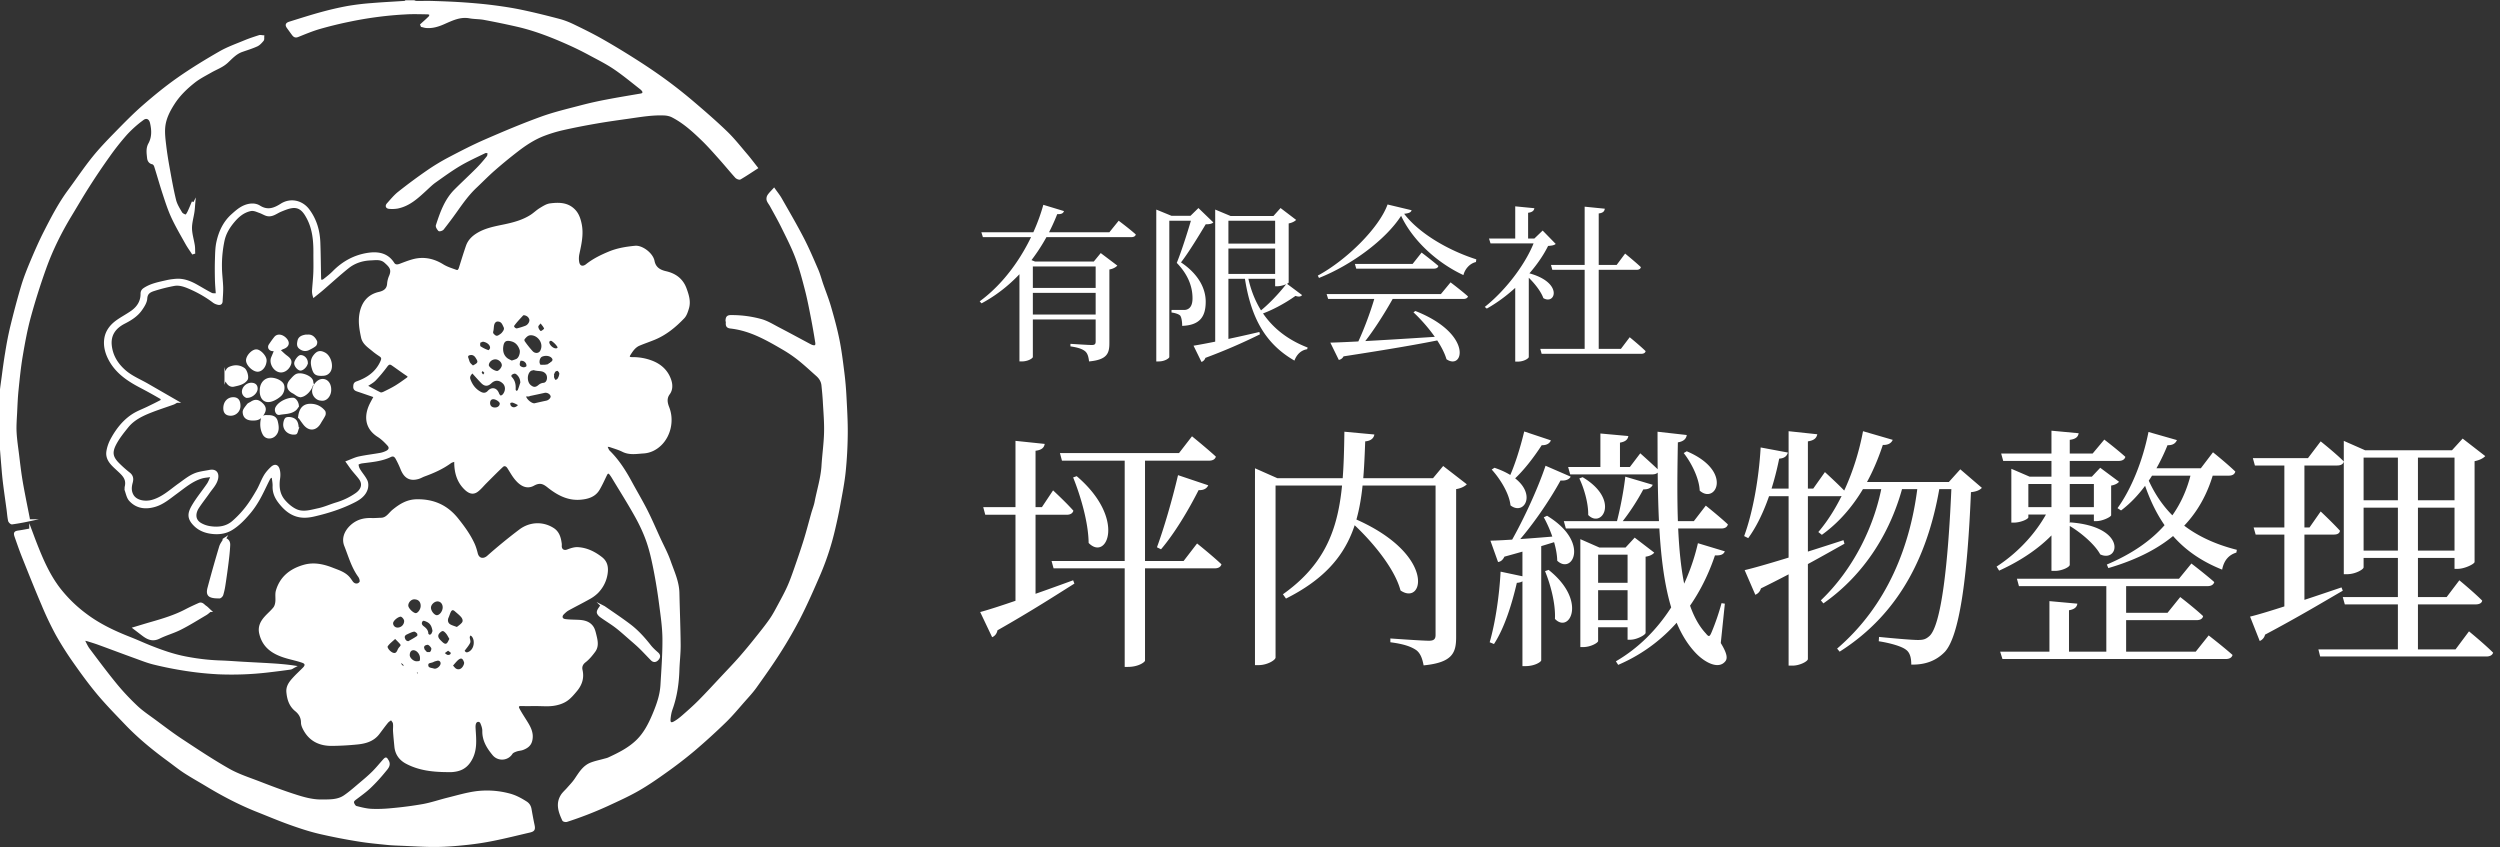 <svg width="180" height="61" fill="none" xmlns="http://www.w3.org/2000/svg"><rect width="100%" height="100%" fill="#333333" stroke="none"/><g clip-path="url(#a)"><path d="M53.731 11.145c.247.288.474.593.748.94-.419.27-.8.527-1.196.758-.058.033-.222-.034-.283-.102-.392-.434-.762-.889-1.151-1.324-.412-.461-.82-.928-1.264-1.358-.66-.638-1.341-1.26-2.167-1.684-.18-.093-.4-.138-.603-.146-.876-.036-1.736.118-2.599.24-.776.109-1.554.217-2.326.353-.795.138-1.587.292-2.373.47-.469.107-.933.248-1.382.421-.696.268-1.318.68-1.906 1.133a33.99 33.99 0 0 0-1.668 1.37c-.454.398-.876.832-1.315 1.246-.545.515-.977 1.121-1.408 1.73-.308.435-.63.863-.96 1.283-.05.063-.233.116-.26.087-.079-.088-.18-.24-.152-.329.299-.914.615-1.827 1.317-2.531.518-.518 1.057-1.014 1.574-1.533.273-.275.526-.57.767-.874.064-.08.049-.224.07-.34-.097-.003-.21-.042-.287-.005-.613.298-1.237.58-1.822.926-.614.365-1.193.788-1.777 1.202-.23.164-.433.367-.642.559-.604.555-1.2 1.126-2.045 1.295a2.308 2.308 0 0 1-.591.022c-.181-.012-.222-.13-.104-.261.253-.28.493-.58.786-.813a39.448 39.448 0 0 1 2.065-1.531 15.358 15.358 0 0 1 1.574-.953c.855-.449 1.716-.893 2.6-1.278 1.328-.578 2.664-1.143 4.024-1.636.966-.35 1.975-.582 2.97-.846a26.968 26.968 0 0 1 1.77-.392c.769-.148 1.542-.274 2.314-.407.135-.023.306-.03.311-.197.003-.089-.099-.203-.183-.27-.635-.497-1.257-1.015-1.924-1.466-.552-.373-1.156-.672-1.745-.99a22.387 22.387 0 0 0-1.345-.673c-1.266-.576-2.556-1.092-3.917-1.403a61.231 61.231 0 0 0-2.37-.49c-.342-.064-.699-.049-1.042-.112-.711-.13-1.307.187-1.92.452-.384.166-.78.279-1.202.244-.108-.008-.213-.045-.32-.069l-.032-.08c.196-.179.398-.352.585-.54.048-.048.087-.158.064-.212-.021-.049-.132-.082-.203-.083-.52-.007-1.041-.028-1.56.003a26.645 26.645 0 0 0-4.119.54 28.48 28.48 0 0 0-2.109.518c-.53.155-1.045.37-1.56.577-.159.064-.248.013-.332-.097-.123-.16-.238-.327-.359-.49-.147-.197-.122-.288.123-.364.752-.233 1.502-.475 2.261-.682.636-.174 1.28-.326 1.93-.443a18.095 18.095 0 0 1 1.715-.205c.79-.066 1.58-.104 2.371-.156.027-.002.05-.03.076-.046h.545c.075.016.15.046.224.047.404.005.809-.01 1.213.005.723.024 1.446.05 2.168.1.707.05 1.415.11 2.118.2.697.089 1.395.194 2.082.34.906.19 1.805.415 2.7.651.354.094.7.235 1.031.395.681.33 1.362.664 2.02 1.038.834.473 1.654.973 2.462 1.488.72.459 1.428.935 2.116 1.438a34.29 34.29 0 0 1 1.948 1.538c.83.706 1.656 1.42 2.44 2.176.52.5.97 1.075 1.441 1.626ZM43.391 43.664c.039.02.083.038.121.064.609.425 1.23.835 1.82 1.283.557.421 1.023.938 1.455 1.488.155.197.343.37.533.535.162.14.154.275.03.42-.125.143-.275.178-.42.033-.278-.28-.543-.572-.825-.846-.232-.227-.48-.437-.725-.65-.338-.293-.668-.597-1.023-.868-.352-.268-.736-.494-1.095-.755-.095-.069-.212-.196-.208-.291.005-.13.113-.258.19-.377.018-.029.09-.024.147-.036Z" fill="#fff"/><path d="M33.355 46.847c.056.1.145.27.373.181.54-.211.585-1.006.27-1.29-.049-.045-.125-.06-.188-.087-.026.08-.072.158-.073.239-.002.123.08.273.033.365-.1.202-.258.375-.415.592Zm-.85 1.073c.119.123.192.242.299.3.212.113.42.037.555-.138.085-.111.169-.298.133-.415-.121-.399-.345-.437-.638-.139-.11.112-.208.234-.349.392Zm-.128-2.894c.143.085.312.127.535.212.13-.111.305-.216.419-.367.118-.157.052-.355-.064-.494-.134-.159-.305-.286-.46-.427-.172-.155-.327-.129-.429.083-.063.13-.1.274-.16.407-.099.22-.049.464.159.586Zm-.156 2.211c.15.024.326-.055.316-.243-.004-.075-.15-.143-.272-.249l-.377.274c.11.077.214.2.333.218Zm-.634-1.164c.057.07.125.132.19.195.12.117.273.23.425.125.11-.077.16-.242.25-.391-.102-.168-.174-.333-.288-.462-.21-.237-.332-.24-.532-.06-.198.18-.216.385-.045.593Zm-.134-1.696c.247 0 .502-.325.504-.642.003-.297-.193-.52-.46-.519-.274.001-.554.273-.552.537.001.283.28.625.508.624Zm-.7 3.524c.012.276.284.255.459.315.249.085.604-.207.596-.465a.274.274 0 0 0-.354-.257c-.093.026-.193.044-.275.091-.155.088-.438.035-.426.316Zm.004-.866a.314.314 0 0 0 .195 0c.128-.045.168-.175.19-.305.024-.137-.237-.412-.365-.39-.16.027-.324.075-.326.287a.327.327 0 0 0 .014.094.472.472 0 0 0 .101.176l.029.03a.455.455 0 0 0 .162.108Zm-.417-2.324c-.095.153-.057.314.112.442.153.115.305.248.304.48 0 .052.097.137.16.15.06.01.156-.036.196-.088.06-.08.087-.187.115-.252-.053-.353-.163-.61-.479-.75-.153-.07-.308-.143-.408.018Zm-.423 3.717c.018.064.083.125.144.162.02.012.088-.057.165-.109l-.184-.193c-.045.047-.135.107-.125.14Zm.063-.733c.297 0 .344-.042.343-.313 0-.332-.28-.655-.563-.65-.208.004-.34.17-.344.434-.003.24.304.528.564.529Zm-.67-4.091c.004.233.398.625.628.625.199 0 .433-.322.435-.596.002-.351-.204-.564-.55-.565-.264-.001-.517.263-.512.536Zm-.24 2.344c.042.156.124.291.348.303.228-.132.464-.253.676-.406.049-.035.058-.213.013-.27-.069-.09-.208-.195-.3-.181-.186.027-.363.124-.538.205-.144.065-.247.178-.2.349Zm.011 2.155c.18-.341-.144-.376-.263-.521-.095.264.094.367.263.52Zm-.793-1.022c.233.07.34-.078.418-.267a.558.558 0 0 1 .089-.144c.084-.1.196-.2.087-.335-.114-.142-.251-.266-.428-.449-.244.234-.472.392-.612.608-.1.153.195.513.446.587Zm-.069-2.205a.399.399 0 0 0 .41.393c.304 0 .56-.258.554-.56-.003-.17-.213-.415-.36-.394-.253.037-.609.344-.604.561Zm11.578-6.802c.403.248.511.653.566 1.084.009.072-.006.148.003.222.034.26.255.355.491.267.235-.09.495-.18.739-.168.64.035 1.2.311 1.702.705.386.303.435.715.36 1.16-.083.497-.31.932-.657 1.29a2.578 2.578 0 0 1-.586.43c-.498.282-1.012.536-1.513.813-.133.073-.25.182-.36.29-.205.202-.138.453.145.49.325.044.657.039.985.056.382.02.746.106.976.439.104.151.153.349.198.532.097.403.215.823-.06 1.196-.197.268-.415.536-.676.737-.235.18-.306.396-.251.635.13.566-.038 1.042-.39 1.462-.219.261-.447.537-.73.715-.267.17-.604.27-.923.312-.39.052-.793.013-1.19.013-.372 0-.745.007-1.117-.003-.23-.006-.27.133-.193.282.163.313.36.607.547.908.262.42.504.84.377 1.377-.08.335-.317.487-.598.597-.148.058-.318.058-.468.112-.126.045-.28.103-.347.205a.8.8 0 0 1-1.304.074c-.404-.491-.726-1.01-.713-1.684.003-.193-.068-.397-.147-.578-.09-.209-.367-.205-.46.006-.052.115-.052.262-.045.393.048.825.159 1.642-.36 2.4-.316.46-.732.622-1.24.662-.155.012-.313.002-.47.002-.981-.014-1.944-.127-2.826-.6-.454-.243-.73-.626-.782-1.15-.035-.363-.072-.727-.097-1.092-.013-.198.023-.402-.01-.595-.02-.116-.13-.217-.2-.324-.103.082-.226.148-.307.247-.216.262-.414.54-.62.81-.386.509-.949.659-1.537.717a20.5 20.5 0 0 1-1.812.1c-.845.007-1.54-.304-1.965-1.073-.087-.158-.175-.343-.176-.515-.001-.384-.168-.668-.447-.893-.418-.34-.557-.797-.605-1.306-.036-.386.168-.67.4-.931.243-.273.516-.52.774-.781.2-.203.181-.386-.088-.48-.354-.126-.726-.202-1.089-.304-.93-.262-1.712-.689-1.953-1.732-.11-.47.081-.837.38-1.167.201-.223.436-.418.622-.652.093-.117.14-.29.157-.442.031-.268-.032-.556.041-.808.285-.967.985-1.511 1.928-1.784.726-.21 1.41-.052 2.084.214.427.168.875.3 1.18.68.06.075.115.156.17.236.114.17.276.255.47.197.086-.026.203-.14.204-.217a.666.666 0 0 0-.124-.38c-.482-.665-.694-1.452-.991-2.198-.253-.633.145-1.225.612-1.56.391-.279.825-.358 1.292-.341.22.008.443-.015.664-.02.424-.007.61-.38.884-.602.506-.409 1.006-.723 1.706-.73 1.204-.013 2.148.415 2.9 1.356.443.554.855 1.12 1.154 1.762.104.223.175.465.235.706.115.454.514.493.813.231a38.154 38.154 0 0 1 2.322-1.9c.677-.506 1.576-.587 2.346-.112ZM21.915 30.53c-.146-.184-.277-.38-.368-.506.08-.683.412-.917.952-.86.337.034.616.195.83.45.048.057.052.195.018.27-.09.19-.215.361-.319.545-.288.508-.754.554-1.113.102ZM22.555 28.142c.014-.376.33-.76.654-.773.348-.014.584.307.551.77-.023.322-.268.698-.652.621-.292-.01-.564-.303-.553-.619ZM22.637 25.627c.222-.285.41-.338.728-.168.412.22.607.983.311 1.323-.163.186-.339.192-.541.195-.388 0-.497-.093-.606-.48-.087-.308-.11-.591.108-.87ZM22.229 25.123c-.227.117-.44.074-.633-.082-.168-.136-.128-.323-.094-.491.053-.256.269-.327.492-.37.04-.009.082-.002.153-.002.288-.038.473.15.598.4.034.069-.002.225-.061.275-.134.112-.298.19-.455.27ZM21.643 26.598c-.15.006-.382-.266-.377-.443.005-.175.254-.505.381-.506.227-.002.431.217.434.465.002.19-.257.476-.438.484ZM21.599 28.51a.531.531 0 0 1-.196-.077c-.098-.056-.185-.135-.286-.184-.397-.195-.47-.53-.175-.859.119-.132.235-.28.382-.369.283-.172.967.06 1.117.36.035.07.034.156.037.167-.003.452-.54 1-.88.962ZM20.634 30.133c.14-.052.348-.02.49.05.257.129.28.393.306.67-.048.121-.077.328-.15.344a.724.724 0 0 1-.471-.072.621.621 0 0 1-.332-.606c.01-.138.067-.352.157-.386ZM19.605 25.754l.225-.539c-.145-.015-.212-.012-.274-.03-.16-.05-.219-.203-.123-.344.122-.182.247-.362.385-.532.163-.201.47-.166.712.069.278.271.225.532-.133.667-.086.032-.168.078-.319.15.2.18.347.337.518.462.291.213.363.35.263.595-.127.314-.42.515-.695.476-.41-.056-.718-.595-.559-.974ZM20.109 29.79c-.174.036-.293-.247-.2-.426.21-.407.837-.66 1.196-.642.144.007.335.273.332.527-.044.054-.11.178-.21.253-.33.247-.741.212-1.118.288ZM19.772 31.33c-.222.216-.61.23-.779-.081-.171-.315-.202-.666-.14-1.02.038-.223.195-.28.405-.256.292-.008.576.037.659.38.082.339.135.704-.145.977ZM19.614 28.804c-.471.179-.782-.04-.827-.549-.004-.05 0-.099 0-.148.001-.4.193-.697.517-.8.31-.1.828.07 1.017.33.145.2.086.617-.153.827-.16.142-.354.265-.554.34ZM18.445 25.239c.26-.007.666.426.666.708 0 .377-.26.723-.55.732-.316.01-.771-.432-.763-.742.007-.294.375-.69.648-.698ZM18.189 30.195c-.382-.003-.614-.153-.632-.52-.008-.169.173-.355.29-.517.053-.073.162-.105.243-.159.292-.194.502-.167.776.102.229.226.245.428.058.715-.197.3-.354.382-.735.38ZM18.466 27.992c-.008.274-.35.57-.658.569-.158-.001-.306-.176-.306-.36 0-.292.288-.562.593-.559.246.003.378.128.371.35ZM17.551 26.564c.163.112.306.606.192.76-.218.297-.582.359-.91.432-.236.054-.426-.114-.524-.343-.035-.079-.044-.17-.063-.252.078-.245-.006-.548.304-.678.346-.147.686-.134 1.001.081ZM16.611 29.849c-.305-.005-.448-.15-.449-.454 0-.422.258-.712.634-.712.297 0 .434.173.433.548a.619.619 0 0 1-.618.618ZM15.793 43.004c-.221-.005-.47-.002-.655-.1-.216-.115-.16-.393-.109-.586.262-.986.54-1.967.833-2.944.06-.2.205-.375.319-.574.28.092.319.287.31.465-.02.413-.067.826-.118 1.237a55.433 55.433 0 0 1-.225 1.611 5.023 5.023 0 0 1-.155.706c-.024.078-.133.187-.2.185ZM14.335 43.493c.212-.095.321.104.463.195.101.064.182.16.325.289-.103.08-.198.174-.31.239-.605.356-1.2.732-1.827 1.048-.493.251-1.04.397-1.536.644-.478.237-.832.047-1.19-.228l-.592-.453c.446-.133.83-.253 1.218-.364.853-.244 1.701-.501 2.493-.915.312-.164.633-.31.956-.455Z" fill="#fff"/><path d="M39.13 26.355a.758.758 0 0 0 .276-.03.756.756 0 0 0 .19-.091.95.95 0 0 0 .199-.173c.096-.105.09-.214.002-.326-.154-.194-.488-.255-.787-.138-.176.07-.28.313-.24.56l.006.032c.005.02.011.038.018.053a.18.18 0 0 0 .119.101.267.267 0 0 0 .063.011l.037.002H39.13Zm-.45-2.877c-.044.166.172.484.29.44.12-.046.311-.202.294-.26-.044-.16-.182-.292-.334-.506-.124.157-.224.231-.25.326Zm-.887 5.004c-.03.266.47.694.72.635.28-.066.56-.129.843-.188.209-.044.403-.253.373-.41-.042-.212-.313-.366-.538-.315-.396.09-.793.17-1.19.256a6.776 6.776 0 0 1-.03-.094c-.062.038-.173.07-.178.116Zm-.09-3.88c.185.256.372.515.59.742.22.23.554.188.68-.055.304-.58-.182-1.208-.705-1.233-.273-.025-.422.147-.561.315-.04.048-.04.178-.003.23Zm.45 3.185c.244.204.431.197.666.002a.557.557 0 0 1 .3-.139c.37-.018.44-.544.245-.782-.262-.322-.621-.182-.93-.308-.091.028-.2.033-.271.087-.322.245-.322.878-.01 1.14Zm-.735-1.89c-.15.387-.104.541.222.625a.384.384 0 0 0 .323-.095c.05-.056.026-.227-.025-.308-.114-.184-.301-.258-.52-.222Zm-.287 2.352c.074-.036.187-.054.214-.112.085-.186.139-.386.204-.581a.855.855 0 0 0-.312-.665c-.164-.138-.328-.05-.463.049-.042.03-.049.199-.008.238.247.24.297.528.275.852-.005.071.058.146.09.22Zm-.18-4.836c-.09.129.125.352.294.311.21-.051.42-.115.62-.194.222-.087.384-.37.325-.557-.066-.213-.231-.318-.416-.358-.07.006-.13-.006-.149.016-.23.255-.475.503-.673.782Zm-.237 5.848c.178.235.503.186.708-.126-.172-.083-.324-.177-.49-.226-.077-.023-.23.013-.26.07-.036.07-.011.212.042.282Zm-.555-4.36c-.056.344.006.69.295.934.11.094.257.145.388.216.145-.051.26-.081.368-.131.244-.114.35-.546.285-.75-.098-.31-.29-.567-.618-.664-.43-.127-.652-.014-.718.395Zm-.373 1.892c.166.01.429-.292.43-.494.002-.256-.266-.508-.544-.511-.29-.002-.55.227-.561.498-.008.184.401.492.675.507Zm-.149 2.632c.246 0 .427-.157.43-.371.003-.165-.307-.39-.543-.394-.193-.003-.316.13-.32.347-.005.254.166.418.433.418Zm-.204-5.585c-.05.18.05.263.166.355.13.106.255.068.375-.01.081-.054.167-.108.227-.182.113-.139.228-.295.135-.485-.101-.203-.169-.456-.526-.454-.142.013-.264.124-.308.302-.038.154-.028.321-.07.474Zm-.891 1.156c.188.136.414.229.635.306.037.012.177-.135.189-.22.04-.278-.255-.528-.611-.567-.087.042-.23.067-.248.128-.03.11-.032.305.035.353Zm.054 1.834c.037.099.121.179.187.267.061-.083.16-.16.171-.25.008-.061-.106-.138-.218-.27-.076.131-.156.21-.14.253Zm-.807.496c.147.418.403.758.805.967.229.119.43.083.587-.092.242-.268.542-.198.669.145.031.086.107.196.182.215.067.016.188-.056.242-.124.237-.3.215-.68-.022-.897-.303-.279-.644-.278-.933-.005-.213.203-.397.208-.61-.009-.232-.236-.449-.488-.694-.758-.162.161-.307.328-.226.558Zm-.141-1.512c.045.113.065.238.128.338.061.096.162.167.266.268.144-.089.257-.134.335-.213.166-.168.032-.334-.052-.475-.101-.172-.261-.289-.48-.248-.186.033-.274.134-.197.33Zm-5.143 2.016c.283-.172.553-.368.822-.563.113-.081.164-.168-.003-.278-.364-.24-.713-.503-1.072-.75-.18-.124-.303-.072-.437.11a9.756 9.756 0 0 1-.822.983c-.164.171-.391.281-.645.457.36.192.686.378 1.025.538.071.033.196-.007.28-.048.288-.14.577-.282.852-.449Zm11.304-.782c0 .049-.014.105.003.146.038.086.077.21.143.231.068.022.207-.035.249-.1a.886.886 0 0 0 .152-.417c.005-.093-.085-.22-.17-.277-.05-.035-.202.011-.255.07-.079.087-.11.217-.162.328l.04.018Zm-.344-2.397c.011.225.3.503.536.515.19.01.289-.116.183-.27a1.632 1.632 0 0 0-.404-.405c-.142-.099-.322.01-.315.16Zm-19.25-9.49c-.353.143-.66.455-1.092.278-.141-.058-.275-.136-.42-.186-.224-.077-.428-.195-.698-.13-.513.122-.874.436-1.197.818-.338.402-.606.837-.723 1.362a8.598 8.598 0 0 0-.187 1.958c.004.474.072.947.086 1.422.01.334-.023.67-.039 1.005-.009.185-.126.21-.271.167a.825.825 0 0 1-.267-.115 8.3 8.3 0 0 0-1.782-1.029c-.354-.15-.723-.279-1.111-.205-.46.089-.917.2-1.362.341-.304.097-.607.195-.633.645-.017.274-.201.56-.37.799-.298.422-.726.694-1.187.929-.682.347-1.094.872-.994 1.693.09.73.453 1.307.99 1.785.486.436 1.094.676 1.652.997l2.117 1.22c-.102.056-.174.108-.254.137-.518.186-1.042.354-1.555.553-.656.254-1.296.552-1.75 1.114-.32.397-.647.804-.88 1.253-.324.623-.234.98.262 1.465.231.226.473.446.728.645.232.18.27.377.196.651-.086.314-.116.628.067.943.256.441.92.54 1.433.393.755-.215 1.316-.755 1.935-1.194.442-.313.859-.674 1.401-.809.258-.064.524-.098.786-.15.47-.091.6.219.521.552-.092.39-.37.661-.586.972-.255.367-.537.716-.78 1.09-.233.356-.341.887.187 1.2.202.12.444.2.678.236.606.095 1.196.022 1.673-.396.341-.299.66-.634.94-.992.302-.387.562-.81.809-1.236.199-.342.33-.724.53-1.066.128-.223.31-.424.499-.6.221-.204.412-.153.49.139.054.198.057.424.027.63-.089.595-.023 1.16.378 1.62.233.268.526.523.844.67.527.243 1.089.054 1.621-.06.439-.092.856-.284 1.287-.416a4.975 4.975 0 0 0 1.457-.7c.354-.253.587-.664.228-1.134-.166-.219-.355-.42-.524-.635-.123-.156-.233-.322-.38-.529.318-.119.581-.253.86-.313.505-.108 1.022-.167 1.532-.258.15-.027.298-.08.436-.144.254-.12.321-.316.142-.514-.216-.238-.454-.472-.723-.643-.835-.53-.945-1.313-.627-2.101.096-.236.232-.456.383-.748-.432-.149-.832-.29-1.233-.423-.138-.046-.254-.092-.247-.273.006-.139.013-.245.178-.303.774-.274 1.415-.705 1.769-1.49.093-.205.1-.333-.09-.46a5.482 5.482 0 0 1-.492-.358c-.322-.271-.708-.499-.804-.954-.115-.542-.212-1.08-.12-1.646.127-.781.544-1.35 1.34-1.532.364-.083.638-.255.659-.69a1.68 1.68 0 0 1 .144-.538c.197-.483.004-.692-.36-1.018-.315-.282-.697-.205-1.057-.19-.594.024-1.16.202-1.625.573-.638.508-1.238 1.064-1.858 1.596-.194.167-.397.324-.596.485a1.102 1.102 0 0 1-.053-.427c.029-.432.077-.862.092-1.294.017-.461.002-.924.004-1.386.005-.878-.07-1.741-.495-2.535-.236-.44-.53-.862-1.142-.773-.273.04-.538.153-.797.258Zm-2.553-.323c.356-.135.723-.145 1.012.036.59.37 1.073.19 1.586-.137.651-.414 1.471-.249 1.95.398.518.702.74 1.484.771 2.333.032.846.035 1.693.055 2.54.002.076.022.204.06.215.07.02.178-.008.238-.055.24-.189.483-.378.697-.595.689-.696 1.514-1.143 2.475-1.286.702-.104 1.372-.002 1.806.679.122.19.303.18.498.106.293-.112.586-.227.887-.312.779-.222 1.496-.076 2.183.35.287.178.624.28.946.397.184.067.254-.07.303-.224.164-.522.324-1.046.503-1.563.135-.39.422-.665.768-.873.582-.35 1.24-.468 1.893-.604.681-.141 1.351-.319 1.946-.697.231-.147.43-.347.663-.49.223-.136.465-.296.713-.328.622-.08 1.252-.081 1.737.428.263.277.375.629.449.995.146.723-.019 1.42-.167 2.12-.043.204-.05.431-.008.634.08.373.387.37.608.194.49-.391 1.038-.661 1.619-.903.611-.255 1.237-.353 1.88-.416.483-.046 1.207.497 1.31 1.017.1.51.446.71.896.813.675.155 1.172.518 1.416 1.19.165.454.312.913.165 1.396-.071.233-.153.494-.313.662-.608.637-1.285 1.195-2.113 1.533-.358.146-.726.27-1.081.42-.328.14-.52.428-.7.716-.11.18-.04.272.202.27.484-.005.95.074 1.404.247.67.255 1.144.716 1.348 1.393.084.279.091.624-.113.9-.244.328-.184.668-.049 1.012.354.895.128 2.002-.566 2.665-.334.319-.746.522-1.21.55-.494.03-.995.133-1.48-.11-.293-.147-.614-.235-.925-.344-.067-.023-.142-.017-.307-.035.092.185.127.34.223.433.666.654 1.155 1.431 1.595 2.245.365.673.758 1.331 1.104 2.014.332.655.62 1.332.927 2.001.252.548.544 1.082.742 1.649.258.741.608 1.463.626 2.275.027 1.248.079 2.495.09 3.743.005.597-.07 1.193-.09 1.79-.03.962-.162 1.902-.487 2.813-.087.241-.132.502-.152.758-.021.264.113.358.342.235.23-.124.44-.29.638-.462.404-.353.807-.708 1.184-1.089.555-.56 1.088-1.142 1.627-1.718.438-.466.882-.928 1.305-1.408a38.65 38.65 0 0 0 1.137-1.368c.36-.45.723-.898 1.052-1.37.239-.341.431-.717.63-1.085.228-.422.458-.844.654-1.28.184-.412.335-.838.484-1.264.243-.698.485-1.396.704-2.102.195-.629.357-1.268.537-1.902.078-.278.19-.55.245-.833.17-.878.446-1.735.5-2.636.049-.797.165-1.59.183-2.388.018-.745-.05-1.494-.09-2.24-.021-.382-.06-.763-.098-1.144-.03-.296-.177-.534-.396-.728-.43-.381-.851-.776-1.3-1.134a9.465 9.465 0 0 0-1.12-.766c-.582-.34-1.17-.68-1.782-.957-.638-.29-1.309-.505-2.012-.585-.24-.028-.297-.102-.275-.363.004-.047-.026-.096-.022-.143.015-.166.036-.29.275-.295a7.941 7.941 0 0 1 2.17.275c.453.118.87.384 1.292.603.714.37 1.42.756 2.13 1.134.085.045.169.095.258.127.257.094.378.003.334-.261a52.481 52.481 0 0 0-.3-1.718c-.136-.696-.268-1.394-.446-2.08-.203-.786-.411-1.575-.697-2.333-.28-.741-.647-1.45-.998-2.164-.256-.52-.545-1.026-.823-1.536-.076-.141-.19-.268-.237-.418a.422.422 0 0 1 .056-.317c.1-.152.237-.277.395-.454.168.239.342.45.475.683.538.945 1.087 1.883 1.587 2.848.385.742.712 1.516 1.045 2.284.143.33.233.683.35 1.024.19.546.406 1.083.566 1.637.226.78.442 1.567.603 2.364.158.783.255 1.58.355 2.375.071.565.12 1.134.149 1.703.046.892.102 1.786.093 2.679a29.706 29.706 0 0 1-.15 2.743c-.082.794-.241 1.58-.384 2.368-.1.554-.22 1.106-.348 1.656a19.364 19.364 0 0 1-1.055 3.282c-.452 1.048-.91 2.097-1.426 3.115a31.293 31.293 0 0 1-1.47 2.558c-.543.86-1.136 1.689-1.726 2.517-.24.337-.525.643-.8.953-.452.512-.887 1.042-1.376 1.517A46.139 46.139 0 0 1 49.95 54a30.946 30.946 0 0 1-2.012 1.55c-.656.47-1.322.931-2.022 1.33-.716.408-1.473.746-2.222 1.094a26.913 26.913 0 0 1-2.894 1.121c-.07.023-.218-.01-.24-.057-.26-.561-.478-1.139-.121-1.736.116-.196.304-.349.456-.525.181-.209.378-.407.533-.634.31-.452.583-.944 1.126-1.157.305-.12.632-.183.95-.273.107-.03.22-.05.32-.097.734-.34 1.457-.696 2.05-1.27.546-.53.881-1.187 1.172-1.872.163-.384.313-.777.425-1.178.091-.325.148-.667.168-1.004.064-1.103.149-2.208.14-3.312-.008-.82-.13-1.643-.236-2.459a38.725 38.725 0 0 0-.402-2.49c-.135-.686-.285-1.376-.513-2.036-.22-.633-.51-1.25-.837-1.836-.524-.943-1.103-1.855-1.66-2.78a2.725 2.725 0 0 0-.177-.26c-.115-.15-.238-.127-.324.047-.172.353-.332.713-.53 1.051-.286.492-.783.633-1.304.678-.908.079-1.647-.33-2.326-.87-.308-.246-.587-.395-1.058-.133-.515.287-.954-.025-1.295-.447-.196-.243-.347-.524-.518-.788-.113-.177-.298-.236-.447-.096-.406.38-.795.779-1.19 1.172-.198.197-.375.422-.595.592-.34.266-.643.108-.966-.246-.428-.468-.592-1.056-.611-1.684-.002-.065 0-.13 0-.258-.148.056-.277.076-.371.145-.572.417-1.209.7-1.869.94-.151.054-.292.143-.446.186-.566.161-.933-.041-1.17-.615a7.068 7.068 0 0 0-.378-.803c-.09-.157-.225-.271-.447-.163-.645.314-1.352.36-2.048.453-.12.016-.327.09-.329.142a.82.82 0 0 0 .134.423c.162.268.382.505.512.785.075.162.069.4.014.577-.135.427-.49.686-.865.878-.914.469-1.885.779-2.886 1.013-.368.087-.729.128-1.086.06-.623-.12-1.068-.522-1.445-1.014-.26-.34-.415-.705-.399-1.145.009-.217-.041-.436-.066-.675-.195-.04-.257.106-.32.228-.235.461-.444.937-.7 1.386-.202.354-.434.7-.7 1.01-.367.43-.76.841-1.255 1.144-.394.24-.82.307-1.26.278-.51-.035-.993-.187-1.368-.551-.53-.516-.448-.888-.136-1.417.314-.534.718-1.015 1.067-1.53.115-.168.18-.37.298-.62-.298.044-.531.052-.75.116-.706.208-1.253.688-1.833 1.11-.486.354-.946.759-1.533.932-.665.197-1.304.133-1.793-.41-.154-.173-.208-.441-.286-.673a.64.64 0 0 1-.002-.32c.122-.576-.247-.866-.615-1.212-.362-.338-.801-.702-.714-1.289.046-.311.163-.627.316-.904.379-.688.861-1.305 1.531-1.733.323-.206.692-.339 1.039-.507.338-.164.676-.328 1.007-.505.023-.011.016-.17-.018-.189a36.414 36.414 0 0 0-1.46-.811c-.924-.48-1.774-1.042-2.273-2-.246-.47-.376-.985-.288-1.506.085-.512.406-.92.826-1.22.352-.254.743-.452 1.095-.705.426-.309.69-.728.686-1.274-.001-.172.07-.27.204-.356.484-.316 1.042-.413 1.588-.54.228-.052.463-.083.697-.1.546-.036 1.03.166 1.492.429.345.195.683.402 1.036.582.098.05.237.022.404.034-.025-.367-.058-.707-.066-1.048-.011-.487-.016-.974 0-1.46.015-.423.015-.856.106-1.265.166-.75.483-1.435 1.081-1.962.282-.25.55-.491.915-.63ZM2.19 38.13c.126.334.254.686.391 1.034.443 1.13.926 2.246 1.668 3.217a9.862 9.862 0 0 0 1.948 1.898c.974.729 2.052 1.233 3.172 1.672.5.196.987.422 1.487.62.801.316 1.611.601 2.46.768.847.167 1.7.271 2.563.299.555.018 1.109.064 1.664.095.612.035 1.225.064 1.837.1.585.035 1.17.077 1.783.168-.083.043-.162.111-.248.124-.522.075-1.045.141-1.568.202a22.507 22.507 0 0 1-3.593.14 23.047 23.047 0 0 1-2.375-.243 26.45 26.45 0 0 1-2.278-.452c-.474-.114-.933-.3-1.394-.466-.869-.314-1.733-.642-2.601-.958-.257-.094-.52-.173-.781-.254-.082-.025-.168-.036-.252-.053l-.054.053c.12.222.217.462.367.661.647.861 1.29 1.727 1.974 2.558.458.557.959 1.084 1.483 1.578.394.37.851.673 1.288.995.641.473 1.274.96 1.94 1.397 1.118.737 2.236 1.482 3.4 2.142.69.39 1.463.635 2.207.923.795.308 1.594.612 2.404.876.675.22 1.352.432 2.085.424.578-.007 1.157.021 1.65-.318.414-.284.79-.624 1.176-.948.3-.252.6-.506.877-.782.282-.283.534-.596.802-.894.032-.035.093-.09.117-.08.042.018.067.079.096.123.225.326-.027.558-.195.765-.327.404-.679.792-1.055 1.15-.315.3-.675.556-1.024.82-.127.094-.25.19-.194.353.037.107.127.25.22.275.364.094.737.19 1.111.207.498.023 1.002-.002 1.5-.052a26.84 26.84 0 0 0 2.223-.294c.599-.111 1.181-.313 1.774-.46.665-.165 1.326-.362 2.002-.457a6.219 6.219 0 0 1 2.403.152c.447.114.836.324 1.219.568.188.119.28.278.318.489.067.38.136.763.217 1.141.064.3.025.385-.27.454-.864.202-1.724.417-2.593.593a20.58 20.58 0 0 1-1.918.296c-.733.078-1.472.141-2.209.148-.838.008-1.678-.053-2.517-.087-.336-.014-.673-.023-1.008-.058-.693-.071-1.39-.133-2.078-.247a41.713 41.713 0 0 1-2.826-.552c-.71-.168-1.409-.4-2.098-.646-.785-.28-1.554-.607-2.33-.914-1.283-.508-2.502-1.145-3.682-1.858-.524-.316-1.06-.613-1.573-.946-.4-.26-.772-.562-1.157-.844-1.091-.799-2.137-1.651-3.072-2.63-.669-.7-1.349-1.392-1.971-2.13-.6-.712-1.15-1.465-1.686-2.227a23.31 23.31 0 0 1-1.314-2.062 22.91 22.91 0 0 1-1.02-2.137c-.489-1.14-.947-2.292-1.407-3.443-.192-.478-.359-.965-.53-1.45-.108-.308-.072-.35.235-.392.254-.035.507-.089.81-.143Z" fill="#fff"/><path d="M3.238 19.323a47.377 47.377 0 0 0-1.103 3.492c-.252.924-.424 1.872-.584 2.816-.136.807-.217 1.624-.3 2.44-.056.535-.076 1.074-.102 1.613-.023.476-.064.955-.04 1.43.028.557.117 1.111.184 1.666.064.523.124 1.047.204 1.567.077.502.174 1.001.27 1.5.095.5.201.996.296 1.496.008.04-.029.122-.057.128a15.7 15.7 0 0 1-1.142.201c-.06.008-.184-.112-.2-.19-.056-.269-.075-.545-.111-.819-.078-.577-.162-1.155-.236-1.733-.044-.346-.08-.695-.11-1.043-.068-.804-.131-1.608-.195-2.412-.006-.065-.003-.131-.003-.198 0-.82-.024-1.639.008-2.457.02-.558.112-1.114.185-1.67.077-.593.157-1.188.257-1.779a24.77 24.77 0 0 1 .352-1.807c.243-.993.5-1.983.793-2.963.182-.608.42-1.2.666-1.787.3-.71.61-1.42.96-2.107.522-1.025 1.053-2.047 1.74-2.977.579-.783 1.12-1.594 1.729-2.353.498-.621 1.054-1.199 1.612-1.77.656-.67 1.314-1.346 2.02-1.962.801-.698 1.627-1.374 2.496-1.983.971-.68 1.987-1.3 3.015-1.89.568-.326 1.198-.546 1.807-.8.332-.137.675-.249 1.017-.358.083-.026.183.005.275.01-.009.09.017.21-.032.267-.121.143-.256.298-.42.373-.35.159-.722.272-1.085.4-.434.154-.739.493-1.058.792-.35.326-.786.47-1.182.699-.403.231-.826.442-1.188.728-.567.448-1.09.95-1.486 1.569-.334.521-.618 1.074-.677 1.691-.042.435.015.883.067 1.32.067.57.16 1.138.263 1.703.137.753.269 1.509.452 2.251.08.32.267.619.438.908.063.105.216.182.342.21.047.01.149-.153.197-.252.107-.219.195-.447.29-.67l.11.04c-.017.196-.025.394-.054.589-.058.4-.183.799-.178 1.197.006.414.14.824.204 1.238.026.171.018.347.026.52l-.091.028c-.151-.23-.315-.455-.448-.695-.35-.627-.715-1.246-1.016-1.895-.25-.539-.432-1.11-.618-1.675-.219-.664-.405-1.338-.617-2.004-.026-.083-.11-.192-.184-.206-.222-.043-.304-.207-.321-.378-.034-.338-.097-.675.088-1.012.263-.478.241-1.007.121-1.521-.079-.342-.34-.466-.614-.26a8.346 8.346 0 0 0-1.186 1.058A18.32 18.32 0 0 0 7.81 11.25a49.826 49.826 0 0 0-1.455 2.158c-.44.687-.847 1.393-1.27 2.09-.736 1.217-1.369 2.487-1.846 3.825Z" fill="#fff"/><path d="M29.768.103c.075.016.15.046.224.047.404.005.809-.01 1.213.005.723.024 1.446.05 2.168.1.707.05 1.415.11 2.118.2.697.089 1.395.194 2.082.34.906.19 1.805.415 2.7.651.354.094.7.235 1.031.395.681.33 1.362.664 2.02 1.038.834.473 1.654.973 2.462 1.488.72.459 1.428.935 2.116 1.438a34.29 34.29 0 0 1 1.948 1.538c.83.706 1.656 1.42 2.44 2.176.52.5.97 1.075 1.441 1.626.247.288.474.593.748.94-.419.27-.8.527-1.196.758-.058.033-.222-.034-.283-.102-.392-.434-.762-.889-1.151-1.324-.412-.461-.82-.928-1.264-1.358-.66-.638-1.341-1.26-2.167-1.684-.18-.093-.4-.138-.603-.146-.876-.036-1.736.118-2.599.24-.776.109-1.554.217-2.326.353-.795.138-1.587.292-2.373.47-.469.107-.933.248-1.382.421-.696.268-1.318.68-1.906 1.133a33.99 33.99 0 0 0-1.668 1.37c-.454.398-.876.832-1.315 1.246-.545.515-.977 1.121-1.408 1.73-.308.435-.63.863-.96 1.283-.05.063-.233.116-.26.087-.079-.088-.18-.24-.152-.329.299-.914.615-1.827 1.317-2.531.518-.518 1.057-1.014 1.574-1.533.273-.275.526-.57.767-.874.064-.08.049-.224.07-.34-.097-.003-.21-.042-.287-.005-.613.298-1.237.58-1.822.926-.614.365-1.193.788-1.777 1.202-.23.164-.433.367-.642.559-.604.555-1.2 1.126-2.045 1.295a2.308 2.308 0 0 1-.591.022c-.181-.012-.222-.13-.104-.261.253-.28.493-.58.786-.813a39.448 39.448 0 0 1 2.065-1.531 15.358 15.358 0 0 1 1.574-.953c.855-.449 1.716-.893 2.6-1.278 1.328-.578 2.664-1.143 4.024-1.636.966-.35 1.975-.582 2.97-.846a26.968 26.968 0 0 1 1.77-.392c.769-.148 1.542-.274 2.314-.407.135-.023.306-.03.311-.197.003-.089-.099-.203-.183-.27-.635-.497-1.257-1.015-1.924-1.466-.552-.373-1.156-.672-1.745-.99a22.387 22.387 0 0 0-1.345-.673c-1.266-.576-2.556-1.092-3.917-1.403a61.231 61.231 0 0 0-2.37-.49c-.342-.064-.699-.049-1.042-.112-.711-.13-1.307.187-1.92.452-.384.166-.78.279-1.202.244-.108-.008-.213-.045-.32-.069l-.032-.08c.196-.179.398-.352.585-.54.048-.048.087-.158.064-.212-.021-.049-.132-.082-.203-.083-.52-.007-1.041-.028-1.56.003a26.645 26.645 0 0 0-4.119.54 28.48 28.48 0 0 0-2.109.518c-.53.155-1.045.37-1.56.577-.159.064-.248.013-.332-.097-.123-.16-.238-.327-.359-.49-.147-.197-.122-.288.123-.364.752-.233 1.502-.475 2.261-.682.636-.174 1.28-.326 1.93-.443a18.095 18.095 0 0 1 1.715-.205c.79-.066 1.58-.104 2.371-.156.027-.002.05-.03.076-.046h.545Z" stroke="#fff" stroke-width=".169" stroke-miterlimit="10"/><path d="M19.644 34.325c-.195-.04-.257.106-.32.228-.235.461-.444.937-.7 1.386-.202.354-.434.7-.7 1.01-.367.43-.76.841-1.255 1.144-.394.24-.82.307-1.26.278-.51-.035-.993-.187-1.368-.551-.53-.516-.448-.888-.136-1.417.314-.534.718-1.015 1.067-1.53.115-.168.18-.37.298-.62-.298.044-.531.052-.75.116-.706.208-1.253.688-1.833 1.11-.486.354-.946.759-1.533.932-.665.197-1.304.133-1.793-.41-.154-.173-.208-.441-.286-.673a.64.64 0 0 1-.002-.32c.122-.576-.247-.866-.615-1.212-.362-.338-.801-.702-.714-1.289.046-.311.163-.627.316-.904.379-.688.861-1.305 1.531-1.733.323-.206.692-.339 1.039-.507.338-.164.676-.328 1.007-.505.023-.011.016-.17-.018-.189a36.414 36.414 0 0 0-1.46-.811c-.924-.48-1.774-1.042-2.273-2-.246-.47-.376-.985-.288-1.506.085-.512.406-.92.826-1.22.352-.254.743-.452 1.095-.705.426-.309.69-.728.686-1.274-.001-.172.07-.27.204-.356.484-.316 1.042-.413 1.588-.54.228-.052.463-.083.697-.1.546-.036 1.03.166 1.492.429.345.195.683.402 1.036.582.098.05.237.022.404.034-.025-.367-.058-.707-.066-1.048-.011-.487-.016-.974 0-1.46.015-.423.015-.856.106-1.265.166-.75.483-1.435 1.081-1.962.282-.25.55-.491.915-.63.356-.134.723-.144 1.012.037.59.37 1.073.19 1.586-.137.651-.414 1.471-.249 1.95.398.518.702.74 1.484.771 2.333.032.846.035 1.693.055 2.54.002.076.022.204.06.215.07.02.178-.008.238-.055.24-.189.483-.378.697-.595.689-.696 1.514-1.143 2.475-1.286.702-.104 1.372-.002 1.806.679.122.19.303.18.498.106.293-.112.586-.227.887-.312.779-.222 1.496-.076 2.183.35.287.178.624.28.946.397.184.067.254-.07.303-.224.164-.522.324-1.046.503-1.563.135-.39.422-.665.768-.873.582-.35 1.24-.468 1.893-.604.681-.141 1.351-.319 1.946-.697.231-.147.43-.347.663-.49.223-.136.465-.296.713-.328.622-.08 1.252-.081 1.737.428.263.277.375.629.449.995.146.723-.019 1.42-.167 2.12-.043.204-.05.431-.008.634.08.373.387.37.608.194.49-.391 1.038-.661 1.619-.903.611-.255 1.237-.353 1.88-.416.483-.046 1.207.497 1.31 1.017.1.51.446.71.896.813.675.155 1.172.518 1.416 1.19.165.454.312.913.165 1.396-.071.233-.153.494-.313.662-.608.637-1.285 1.195-2.113 1.533-.358.146-.726.27-1.081.42-.328.14-.52.428-.7.716-.11.18-.04.272.202.27.484-.005.95.074 1.404.247.67.255 1.144.716 1.348 1.393.084.279.091.624-.113.9-.244.328-.184.668-.049 1.012.354.895.128 2.002-.566 2.665-.334.319-.746.522-1.21.55-.494.03-.995.133-1.48-.11-.293-.147-.614-.235-.925-.344-.067-.023-.142-.017-.307-.035.092.185.127.34.223.433.666.654 1.155 1.431 1.595 2.245.365.673.758 1.331 1.104 2.014.332.655.62 1.332.927 2.001.252.548.544 1.082.742 1.649.258.741.608 1.463.626 2.275.027 1.248.079 2.495.09 3.743.005.597-.07 1.193-.09 1.79-.03.962-.162 1.902-.487 2.813-.087.241-.132.502-.152.758-.021.264.113.358.342.235.23-.124.44-.29.638-.462.404-.353.807-.708 1.184-1.089.555-.56 1.088-1.142 1.627-1.718.438-.466.882-.928 1.305-1.408a38.65 38.65 0 0 0 1.137-1.368c.36-.45.723-.898 1.052-1.37.239-.341.431-.717.63-1.085.228-.422.458-.844.654-1.28.184-.412.335-.838.484-1.264.243-.698.485-1.396.704-2.102.195-.629.357-1.268.537-1.902.078-.278.19-.55.245-.833.17-.878.446-1.735.5-2.636.049-.797.165-1.59.183-2.388.018-.745-.05-1.494-.09-2.24-.021-.382-.06-.763-.098-1.144-.03-.296-.177-.534-.396-.728-.43-.381-.851-.776-1.3-1.134a9.465 9.465 0 0 0-1.12-.766c-.582-.34-1.17-.68-1.782-.957-.638-.29-1.309-.505-2.012-.585-.24-.028-.297-.102-.275-.363.004-.047-.026-.096-.022-.143.015-.166.036-.29.275-.295a7.941 7.941 0 0 1 2.17.275c.453.118.87.384 1.292.603.714.37 1.42.756 2.13 1.134.085.045.169.095.258.127.257.094.378.003.334-.261a52.481 52.481 0 0 0-.3-1.718c-.136-.696-.268-1.394-.446-2.08-.203-.786-.411-1.575-.697-2.333-.28-.741-.647-1.45-.998-2.164-.256-.52-.545-1.026-.823-1.536-.076-.141-.19-.268-.237-.418a.422.422 0 0 1 .056-.317c.1-.152.237-.277.395-.454.168.239.342.45.475.683.538.945 1.087 1.883 1.587 2.848.385.742.712 1.516 1.045 2.284.143.33.233.683.35 1.024.19.546.406 1.083.566 1.637.226.78.442 1.567.603 2.364.158.783.255 1.58.355 2.375.071.565.12 1.134.149 1.703.046.892.102 1.786.093 2.679a29.706 29.706 0 0 1-.15 2.743c-.082.794-.241 1.58-.384 2.368-.1.554-.22 1.106-.348 1.656a19.364 19.364 0 0 1-1.055 3.282c-.452 1.048-.91 2.097-1.426 3.115a31.293 31.293 0 0 1-1.47 2.558c-.543.86-1.136 1.689-1.726 2.517-.24.337-.525.643-.8.953-.452.512-.887 1.042-1.376 1.517A46.139 46.139 0 0 1 49.95 54a30.946 30.946 0 0 1-2.012 1.55c-.656.47-1.322.931-2.022 1.33-.716.408-1.473.746-2.222 1.094a26.913 26.913 0 0 1-2.894 1.121c-.07.023-.218-.01-.24-.057-.26-.561-.478-1.139-.121-1.736.116-.196.304-.349.456-.525.181-.209.378-.407.533-.634.31-.452.583-.944 1.126-1.157.305-.12.632-.183.95-.273.107-.03.22-.05.32-.097.734-.34 1.457-.696 2.05-1.27.546-.53.881-1.187 1.172-1.872.163-.384.313-.777.425-1.178.091-.325.148-.667.168-1.004.064-1.103.149-2.208.14-3.312-.008-.82-.13-1.643-.236-2.459a38.725 38.725 0 0 0-.402-2.49c-.135-.686-.285-1.376-.513-2.036-.22-.633-.51-1.25-.837-1.836-.524-.943-1.103-1.855-1.66-2.78a2.725 2.725 0 0 0-.177-.26c-.115-.15-.238-.127-.324.047-.172.353-.332.713-.53 1.051-.286.492-.783.633-1.304.678-.908.079-1.647-.33-2.326-.87-.308-.246-.587-.395-1.058-.133-.515.287-.954-.025-1.295-.447-.196-.243-.347-.524-.518-.788-.113-.177-.298-.236-.447-.096-.406.38-.795.779-1.19 1.172-.198.197-.375.422-.595.592-.34.266-.643.108-.966-.246-.428-.468-.592-1.056-.611-1.684-.002-.065 0-.13 0-.258-.148.056-.277.076-.371.145-.572.417-1.209.7-1.869.94-.151.054-.292.143-.446.186-.566.161-.933-.041-1.17-.615a7.068 7.068 0 0 0-.378-.803c-.09-.157-.225-.271-.447-.163-.645.314-1.352.36-2.048.453-.12.016-.327.09-.329.142a.82.82 0 0 0 .134.423c.162.268.382.505.512.785.075.162.069.4.014.577-.135.427-.49.686-.865.878-.914.469-1.885.779-2.886 1.013-.368.087-.729.128-1.086.06-.623-.12-1.068-.522-1.445-1.014-.26-.34-.415-.705-.399-1.145.009-.217-.041-.436-.066-.675ZM38.976 26.354l.037.002" stroke="#fff" stroke-width=".169" stroke-miterlimit="10"/><path d="M38.912 26.344a.245.245 0 0 0 .036.008M38.776 26.189c.005.02.011.037.018.053M39.523 26.277a.949.949 0 0 0 .177-.122M39.365 26.336a.37.37 0 0 0 .04-.011M39.04 26.357l.09-.002a.753.753 0 0 0 .193-.01M32.088 55.507c-.981-.014-1.944-.127-2.826-.6-.454-.243-.73-.626-.782-1.15-.035-.363-.072-.727-.097-1.092-.013-.198.023-.402-.01-.595-.02-.116-.13-.217-.2-.324-.103.082-.226.148-.307.247-.216.262-.414.54-.62.81-.386.509-.949.659-1.537.717a20.5 20.5 0 0 1-1.812.1c-.845.007-1.54-.304-1.965-1.073-.087-.158-.175-.343-.176-.515-.001-.384-.168-.668-.447-.893-.418-.34-.557-.797-.605-1.306-.036-.386.168-.67.4-.931.243-.273.516-.52.774-.781.2-.203.181-.386-.088-.48-.354-.126-.726-.202-1.089-.304-.93-.262-1.712-.689-1.953-1.732-.11-.47.081-.837.38-1.167.201-.223.436-.418.622-.652.093-.117.14-.29.157-.442.031-.268-.032-.556.041-.808.285-.967.985-1.511 1.928-1.784.726-.21 1.41-.052 2.084.214.427.168.875.3 1.18.68.06.075.115.156.17.236.114.17.276.255.47.197.086-.026.203-.14.204-.217a.666.666 0 0 0-.124-.38c-.482-.665-.694-1.452-.991-2.198-.253-.633.145-1.225.612-1.56.391-.279.825-.358 1.292-.341.22.008.443-.015.664-.02.424-.007.61-.38.884-.602.506-.409 1.006-.723 1.706-.73 1.204-.013 2.148.415 2.9 1.356.443.554.855 1.12 1.154 1.762.104.223.175.465.235.706.115.454.514.493.813.231a38.154 38.154 0 0 1 2.322-1.9c.677-.506 1.576-.587 2.346-.112.403.248.511.653.566 1.084.009.072-.006.148.003.222.034.26.255.355.491.267.235-.09.495-.18.739-.168.64.035 1.2.311 1.702.705.386.303.435.715.36 1.16-.083.497-.31.932-.657 1.29a2.578 2.578 0 0 1-.586.43c-.498.282-1.012.536-1.513.813-.133.073-.25.182-.36.29-.205.202-.138.453.145.49.325.044.657.039.985.056.382.02.746.106.976.439.104.151.153.349.198.532.097.403.215.823-.06 1.196-.197.268-.415.536-.676.737-.235.18-.306.396-.251.635.13.566-.038 1.042-.39 1.462-.219.261-.447.537-.73.715-.267.17-.604.27-.923.312-.39.052-.793.013-1.19.013-.372 0-.745.007-1.117-.003-.23-.006-.27.133-.193.282.163.313.36.607.547.908.262.42.504.84.377 1.377-.08.335-.317.487-.598.597-.148.058-.318.058-.468.112-.126.045-.28.103-.347.205a.8.8 0 0 1-1.304.074c-.404-.491-.726-1.01-.713-1.684.003-.193-.068-.397-.147-.578-.09-.209-.367-.205-.46.006-.052.115-.052.262-.045.393.048.825.159 1.642-.36 2.4-.316.46-.732.622-1.24.662-.155.012-.313.002-.47.002ZM30.566 46.897l.03.03" stroke="#fff" stroke-width=".169" stroke-miterlimit="10"/><path d="M30.53 46.848a.32.32 0 0 0 .018.026M30.457 46.685a.35.35 0 0 0 .01.037M30.757 47.035a.315.315 0 0 0 .195 0M2.19 38.13c.126.334.254.686.391 1.034.443 1.13.926 2.246 1.668 3.217a9.862 9.862 0 0 0 1.948 1.898c.974.729 2.052 1.233 3.172 1.672.5.196.987.422 1.487.62.801.316 1.611.601 2.46.768.847.167 1.7.271 2.563.299.555.018 1.109.064 1.664.095.612.035 1.225.064 1.837.1.585.035 1.17.077 1.783.168-.083.043-.162.111-.248.124-.522.075-1.045.141-1.568.202a22.507 22.507 0 0 1-3.593.14 23.047 23.047 0 0 1-2.375-.243 26.45 26.45 0 0 1-2.278-.452c-.474-.114-.933-.3-1.394-.466-.869-.314-1.733-.642-2.601-.958-.257-.094-.52-.173-.781-.254-.082-.025-.168-.036-.252-.053l-.054.053c.12.222.217.462.367.661.647.861 1.29 1.727 1.974 2.558.458.557.959 1.084 1.483 1.578.394.37.851.673 1.288.995.641.473 1.274.96 1.94 1.397 1.118.737 2.236 1.482 3.4 2.142.69.39 1.463.635 2.207.923.795.308 1.594.612 2.404.876.675.22 1.352.432 2.085.424.578-.007 1.157.021 1.65-.318.414-.284.79-.624 1.176-.948.3-.252.6-.506.877-.782.282-.283.534-.596.802-.894.032-.035.093-.09.117-.08.042.018.067.079.096.123.225.326-.027.558-.195.765-.327.404-.679.792-1.055 1.15-.315.3-.675.556-1.024.82-.127.094-.25.19-.194.353.037.107.127.25.22.275.364.094.737.19 1.111.207.498.023 1.002-.002 1.5-.052a26.84 26.84 0 0 0 2.223-.294c.599-.111 1.181-.313 1.774-.46.665-.165 1.326-.362 2.002-.457a6.219 6.219 0 0 1 2.403.152c.447.114.836.324 1.219.568.188.119.28.278.318.489.067.38.136.763.217 1.141.064.3.025.385-.27.454-.864.202-1.724.417-2.593.593a20.58 20.58 0 0 1-1.918.296c-.733.078-1.472.141-2.209.148-.838.008-1.678-.053-2.517-.087-.336-.014-.673-.023-1.008-.058-.693-.071-1.39-.133-2.078-.247a41.713 41.713 0 0 1-2.826-.552c-.71-.168-1.409-.4-2.098-.646-.785-.28-1.554-.607-2.33-.914-1.283-.508-2.502-1.145-3.682-1.858-.524-.316-1.06-.613-1.573-.946-.4-.26-.772-.562-1.157-.844-1.091-.799-2.137-1.651-3.072-2.63-.669-.7-1.349-1.392-1.971-2.13-.6-.712-1.15-1.465-1.686-2.227a23.31 23.31 0 0 1-1.314-2.062 22.91 22.91 0 0 1-1.02-2.137c-.489-1.14-.947-2.292-1.407-3.443-.192-.478-.359-.965-.53-1.45-.108-.308-.072-.35.235-.392.254-.035.507-.089.81-.143ZM13.973 14.652c-.018.197-.026.395-.055.59-.058.4-.183.799-.178 1.197.006.414.14.824.204 1.238.026.171.018.347.026.52l-.091.028c-.151-.23-.315-.455-.448-.695-.35-.627-.715-1.246-1.016-1.895-.25-.539-.432-1.11-.618-1.675-.219-.664-.405-1.338-.617-2.004-.026-.083-.11-.192-.184-.206-.222-.043-.304-.207-.321-.378-.034-.338-.097-.675.088-1.012.263-.478.241-1.007.121-1.521-.079-.342-.34-.466-.614-.26a8.346 8.346 0 0 0-1.186 1.058A18.32 18.32 0 0 0 7.81 11.25a49.826 49.826 0 0 0-1.455 2.158c-.44.687-.847 1.393-1.27 2.09-.736 1.217-1.369 2.487-1.846 3.825a47.377 47.377 0 0 0-1.103 3.492c-.252.924-.424 1.872-.584 2.816-.136.807-.217 1.624-.3 2.44-.056.535-.076 1.074-.102 1.613-.023.476-.064.955-.04 1.43.028.557.117 1.111.184 1.666.064.523.124 1.047.204 1.567.077.502.174 1.001.27 1.5.095.5.201.996.296 1.496.008.04-.029.122-.057.128a15.7 15.7 0 0 1-1.142.201c-.06.008-.184-.112-.2-.19-.056-.269-.075-.545-.111-.819-.078-.577-.162-1.155-.236-1.733a24.48 24.48 0 0 1-.11-1.043c-.068-.804-.131-1.608-.195-2.412-.006-.065-.003-.131-.003-.198 0-.82-.024-1.639.008-2.457.02-.558.112-1.114.185-1.67.077-.593.157-1.188.257-1.779a24.77 24.77 0 0 1 .352-1.807c.243-.993.5-1.983.793-2.963.182-.608.42-1.2.666-1.787.3-.71.61-1.42.96-2.107.522-1.025 1.053-2.047 1.74-2.977.579-.783 1.12-1.594 1.729-2.353.498-.621 1.054-1.199 1.612-1.77.656-.67 1.314-1.346 2.02-1.962.801-.698 1.627-1.374 2.496-1.983.971-.68 1.987-1.3 3.015-1.89.568-.326 1.198-.546 1.807-.8.332-.137.675-.249 1.017-.358.083-.026.183.005.275.01-.009.09.017.21-.032.267-.121.143-.256.298-.42.373-.35.159-.722.272-1.085.4-.434.154-.739.493-1.058.792-.35.326-.786.47-1.182.699-.403.231-.826.442-1.188.728-.567.448-1.09.95-1.486 1.569-.334.521-.618 1.074-.677 1.691-.042.435.015.883.067 1.32.067.57.16 1.138.263 1.703.137.753.269 1.509.452 2.251.08.32.267.619.438.908.063.105.216.182.342.21.047.01.149-.153.197-.252.107-.219.195-.447.29-.67l.11.04Z" stroke="#fff" stroke-width=".169" stroke-miterlimit="10"/><path d="M15.123 43.977c-.103.08-.198.174-.31.239-.605.356-1.2.732-1.827 1.048-.493.251-1.04.397-1.536.644-.478.237-.832.047-1.19-.228l-.592-.453c.446-.133.83-.253 1.218-.364.853-.244 1.701-.501 2.493-.915.312-.164.633-.31.956-.455.212-.095.321.104.463.195.101.064.182.16.325.289ZM16.18 38.8c.28.092.32.287.31.465-.02.413-.066.826-.117 1.237a55.433 55.433 0 0 1-.225 1.611 5.023 5.023 0 0 1-.155.706c-.024.078-.133.187-.2.185-.221-.005-.47-.002-.655-.1-.216-.115-.16-.393-.109-.586.262-.986.54-1.967.833-2.944.06-.2.205-.375.319-.574ZM43.391 43.664c.039.02.083.038.121.064.609.425 1.23.835 1.82 1.283.557.421 1.023.938 1.455 1.488.155.197.343.37.533.535.162.14.154.275.03.42-.125.143-.275.178-.42.033-.278-.28-.543-.572-.825-.846-.232-.227-.48-.437-.725-.65-.338-.293-.668-.597-1.023-.868-.352-.268-.736-.494-1.095-.755-.095-.069-.212-.196-.208-.291.005-.13.113-.258.19-.377.018-.029.09-.024.147-.036ZM12.726 28.915l-2.116-1.22c-.558-.32-1.166-.561-1.653-.997-.536-.478-.9-1.055-.989-1.785-.1-.82.312-1.346.994-1.693.46-.235.889-.507 1.187-.93.168-.238.353-.524.37-.798.026-.45.329-.548.633-.644a11.93 11.93 0 0 1 1.362-.341c.387-.075.757.053 1.111.204.635.271 1.231.61 1.782 1.029a.826.826 0 0 0 .266.115c.146.043.263.018.272-.167.016-.335.048-.67.04-1.005-.015-.475-.084-.948-.088-1.422a8.602 8.602 0 0 1 .188-1.958c.117-.525.385-.96.723-1.362.322-.382.684-.696 1.197-.819.27-.064.474.054.699.131.144.05.277.128.419.186.432.177.739-.135 1.092-.277.259-.105.524-.219.797-.258.612-.089.906.333 1.142.773.425.794.5 1.657.495 2.535-.003.462.012.925-.004 1.386-.015.432-.063.862-.093 1.294-.008.123-.001.247.054.427.199-.161.402-.318.596-.485.62-.532 1.22-1.088 1.857-1.596.466-.37 1.031-.549 1.626-.573.36-.015.742-.092 1.056.19.365.326.558.535.36 1.018a1.68 1.68 0 0 0-.143.538c-.021.435-.296.607-.66.69-.795.181-1.212.75-1.34 1.532-.091.565.006 1.104.12 1.646.097.455.483.683.804.954.155.131.324.245.492.358.19.127.183.255.09.46-.353.785-.994 1.216-1.768 1.49-.166.058-.173.164-.178.303-.008.181.109.227.247.273.401.134.8.274 1.233.423-.151.292-.287.512-.383.748-.318.788-.208 1.572.626 2.101.27.171.507.405.723.643.18.198.113.395-.141.514a1.797 1.797 0 0 1-.436.144c-.51.091-1.027.15-1.533.258-.278.06-.541.194-.86.313.148.207.258.373.38.529.17.215.358.416.525.635.359.47.126.88-.229 1.135a4.97 4.97 0 0 1-1.456.7c-.431.131-.849.323-1.287.416-.533.113-1.095.302-1.621.059-.319-.147-.612-.402-.845-.67-.4-.46-.466-1.025-.378-1.62.031-.206.028-.432-.026-.63-.079-.292-.27-.343-.49-.138-.19.175-.37.377-.5.599-.2.342-.33.724-.53 1.066-.246.426-.507.85-.809 1.236a7.236 7.236 0 0 1-.94.992c-.476.418-1.067.49-1.672.396a1.951 1.951 0 0 1-.679-.236c-.528-.313-.419-.844-.186-1.2.243-.374.525-.723.78-1.09.216-.31.494-.582.586-.972.078-.333-.05-.643-.521-.551-.262.051-.528.085-.786.15-.542.134-.959.495-1.4.808-.62.44-1.182.98-1.936 1.194-.513.146-1.177.048-1.433-.393-.184-.315-.153-.63-.068-.943.074-.274.036-.472-.195-.651a8.566 8.566 0 0 1-.729-.645c-.496-.486-.585-.842-.262-1.465.234-.45.56-.856.88-1.252.455-.563 1.095-.86 1.75-1.115.513-.2 1.038-.367 1.556-.553.08-.029.152-.081.253-.137Z" stroke="#fff" stroke-width=".169" stroke-miterlimit="10"/><path d="M26.348 27.79c.254-.176.48-.287.645-.458.295-.307.57-.64.822-.983.133-.182.256-.234.437-.11.36.247.708.51 1.072.75.167.11.116.197.003.279-.27.194-.54.39-.823.563-.274.166-.564.308-.852.448-.084.041-.208.082-.279.049-.34-.16-.666-.347-1.025-.539ZM34.014 26.768c.246.27.462.522.695.758.213.217.396.212.61.01.288-.274.63-.275.932.004.237.217.259.597.022.897-.054.067-.175.14-.242.123-.075-.018-.15-.128-.182-.214-.127-.343-.427-.413-.668-.145-.158.175-.359.21-.588.092-.402-.209-.658-.549-.805-.967-.081-.23.064-.397.226-.558ZM36.841 26.051c-.13-.07-.277-.121-.387-.215-.29-.245-.351-.59-.296-.935.066-.409.29-.521.718-.394.328.096.52.354.619.664.064.203-.041.635-.286.75-.107.05-.223.08-.368.13ZM38.434 26.56c.308.126.668-.014.93.308.194.238.124.764-.246.782a.556.556 0 0 0-.3.139c-.234.195-.421.202-.665-.002-.312-.262-.312-.895.01-1.14.07-.054.18-.06.271-.087ZM38.267 24.056c.523.025 1.009.653.706 1.233-.127.243-.461.284-.68.056a6.693 6.693 0 0 1-.59-.743c-.038-.053-.036-.183.003-.23.14-.169.289-.34.561-.316ZM38.001 28.46c.396-.085.794-.167 1.189-.256.226-.05.496.102.538.315.03.157-.164.366-.373.41-.282.06-.563.122-.843.188-.25.059-.75-.37-.72-.635.005-.045.117-.077.18-.116.009.032.019.063.03.094ZM37.774 22.615c.184.04.35.145.416.358.059.187-.103.47-.325.557-.201.079-.41.143-.62.194-.17.04-.385-.182-.294-.311.199-.28.443-.527.674-.782.02-.023.078-.01.149-.016ZM35.81 23.065c.357-.002.425.25.526.454.093.19-.023.346-.135.484-.06.074-.146.129-.227.182-.12.078-.245.116-.375.01-.115-.092-.215-.175-.166-.355.041-.152.03-.319.069-.473.044-.179.166-.29.308-.302ZM35.671 25.788c.279.003.547.255.545.511-.002.203-.264.504-.43.495-.274-.016-.684-.323-.675-.508.011-.27.27-.5.56-.498ZM39.323 26.345a.733.733 0 0 1-.194.01l-.089.002h-.028a.832.832 0 0 1-.064-.006.253.253 0 0 1-.036-.008.18.18 0 0 1-.118-.101.505.505 0 0 1-.024-.085c-.04-.247.063-.49.24-.56.299-.117.633-.057.786.138.089.112.094.221-.002.326a1.036 1.036 0 0 1-.271.215.756.756 0 0 1-.117.049l-.04.011a1.04 1.04 0 0 1-.043.01ZM37.549 27.556c-.066.195-.12.396-.204.581-.027.058-.14.076-.214.112-.032-.073-.095-.148-.09-.219.021-.324-.029-.612-.276-.852-.04-.04-.033-.207.009-.238.134-.1.298-.187.463-.048.2.168.302.382.312.664ZM34.041 26.42c-.103-.101-.204-.172-.265-.268-.063-.1-.084-.225-.128-.338-.077-.196.01-.297.196-.33.22-.04.38.076.481.248.084.141.217.307.052.475-.078.08-.19.124-.336.213ZM35.637 29.425c-.268 0-.439-.164-.434-.418.005-.218.127-.35.321-.347.236.005.546.23.543.394-.003.214-.184.371-.43.371ZM34.755 24.515c.356.039.651.29.611.568-.012.084-.152.231-.188.22a2.477 2.477 0 0 1-.636-.307c-.066-.048-.065-.242-.034-.353.017-.06.16-.086.247-.128ZM39.77 27.03c.051-.112.082-.242.16-.329.054-.058.206-.104.256-.07.085.056.175.184.17.277a.885.885 0 0 1-.152.416c-.042.066-.18.123-.248.101-.067-.021-.106-.145-.143-.23-.018-.042-.003-.098-.003-.147l-.04-.019ZM40.001 25.167c-.236-.013-.525-.29-.536-.516-.007-.15.173-.258.314-.159.155.108.298.25.404.404.106.154.008.28-.182.27ZM37.418 25.897c.219-.036.406.038.52.222.051.082.074.253.025.308a.383.383 0 0 1-.323.096c-.326-.085-.372-.239-.222-.626ZM38.929 23.152c.152.214.29.346.334.505.017.059-.173.215-.295.26-.116.045-.333-.273-.288-.439.026-.095.125-.17.249-.326ZM37.422 29.135c-.205.312-.53.36-.708.126-.053-.07-.078-.212-.041-.283.028-.056.182-.092.26-.069.165.05.317.143.489.226Z" stroke="#fff" stroke-width=".169" stroke-miterlimit="10"/><path d="M34.736 26.577c.112.132.225.209.218.27-.011.09-.11.168-.172.25-.065-.088-.149-.168-.186-.267-.016-.042.064-.121.14-.253ZM32.912 45.238c-.223-.085-.391-.127-.535-.212-.208-.122-.258-.366-.16-.586.06-.133.098-.276.161-.407.102-.212.257-.238.428-.083.156.14.327.268.46.427.117.139.183.337.065.494-.114.151-.288.256-.42.367ZM30.373 43.633c-.001.275-.236.596-.434.596-.23 0-.624-.391-.627-.624-.005-.274.248-.538.512-.537.346.002.551.214.55.565ZM31.958 43.736c-.003.317-.258.641-.505.642-.228 0-.506-.342-.508-.624-.001-.264.28-.536.553-.537.266 0 .463.221.46.519ZM28.454 45.887c.177.183.314.307.428.449.11.135-.003.235-.087.334a.558.558 0 0 0-.089.145c-.078.189-.185.337-.418.267-.25-.075-.545-.435-.446-.588.14-.215.368-.374.612-.607ZM32.453 46.002c-.092.15-.14.315-.25.391-.152.105-.305-.007-.426-.124-.065-.063-.132-.125-.19-.195-.17-.208-.153-.413.045-.593.2-.18.323-.178.532.06.114.129.186.293.289.461ZM29.98 47.695c-.26 0-.566-.288-.563-.529.003-.263.136-.43.344-.434.283-.005.563.318.563.65 0 .272-.047.314-.343.313ZM28.629 45.27a.399.399 0 0 1-.41-.393c-.004-.217.352-.525.605-.561.146-.021.357.224.36.394a.559.559 0 0 1-.555.56ZM31.227 45.443c-.028.066-.054.172-.115.252-.04.052-.136.099-.196.087-.063-.012-.16-.097-.16-.15.001-.231-.151-.364-.304-.479-.17-.128-.207-.29-.112-.442.1-.161.255-.088.408-.019.317.141.426.398.479.751ZM32.506 47.921c.14-.159.239-.28.348-.392.294-.298.517-.26.64.139.035.117-.049.303-.135.415-.134.175-.343.25-.555.137-.106-.057-.18-.176-.298-.299ZM33.355 46.848c.157-.217.316-.39.416-.592.046-.093-.035-.242-.033-.366.001-.08.047-.16.072-.239.064.028.14.043.19.087.313.284.268 1.08-.272 1.29-.227.09-.316-.081-.373-.18ZM29.418 46.252c-.225-.012-.306-.147-.349-.304-.047-.17.056-.283.2-.349.175-.08.352-.177.537-.205.093-.014.232.091.3.181.045.057.036.236-.013.27-.211.154-.448.275-.675.407ZM31.808 47.751c.008.258-.347.55-.596.465-.175-.06-.446-.039-.459-.315-.012-.281.271-.227.426-.315.082-.047.182-.066.275-.092.18-.05.35.074.354.257ZM30.952 47.035a.315.315 0 0 1-.195 0 .456.456 0 0 1-.162-.108l-.028-.03a.434.434 0 0 1-.038-.05.473.473 0 0 1-.072-.163.327.327 0 0 1-.006-.057c.002-.212.166-.26.326-.287.128-.022.39.253.366.39-.023.13-.063.26-.191.305ZM32.265 46.745c.122.106.269.174.273.249.01.188-.167.267-.317.243-.119-.019-.222-.141-.332-.218l.376-.274ZM28.819 47.583c.119.145.443.18.263.52-.17-.154-.359-.256-.263-.52ZM30.227 48.482c-.078.052-.145.12-.165.108-.062-.036-.127-.098-.144-.162-.01-.033.08-.092.124-.14l.185.194ZM19.83 25.215c-.145-.015-.212-.012-.274-.03-.16-.05-.219-.203-.123-.344.122-.182.247-.362.385-.532.163-.201.47-.166.712.069.278.271.225.532-.133.667-.086.032-.168.078-.319.15.2.18.347.337.518.462.291.213.363.35.263.595-.127.314-.42.515-.695.476-.41-.056-.718-.595-.559-.974l.225-.539ZM21.547 30.024c.08-.683.412-.917.952-.86.337.034.616.195.83.45.048.057.052.195.018.27-.09.19-.215.361-.319.545-.288.508-.754.554-1.113.102-.146-.184-.277-.381-.368-.507ZM18.786 28.107c.002-.4.194-.697.518-.8.31-.1.828.07 1.017.33.145.2.086.617-.153.827-.16.142-.354.265-.554.34-.471.179-.782-.04-.827-.549-.004-.05 0-.099 0-.148ZM22.478 27.548c-.003.452-.54 1-.88.962a.531.531 0 0 1-.195-.077c-.098-.056-.185-.135-.286-.184-.397-.195-.47-.53-.175-.859.119-.132.235-.28.382-.369.283-.172.967.06 1.117.36.035.07.034.156.037.167ZM23.135 26.977c-.388 0-.497-.093-.606-.48-.087-.308-.11-.591.108-.87.222-.285.41-.338.728-.168.412.22.607.983.311 1.323-.163.186-.339.192-.541.195ZM16.246 27.161c.078-.245-.006-.548.304-.678.346-.147.686-.134 1.001.081.163.112.306.606.192.76-.218.297-.582.359-.91.432-.236.054-.426-.114-.524-.343-.035-.079-.044-.17-.063-.252ZM18.189 30.195c-.382-.003-.614-.153-.632-.52-.008-.169.173-.355.29-.517.053-.073.162-.105.243-.159.292-.194.502-.167.776.102.229.226.245.428.058.715-.197.3-.354.382-.735.38ZM19.258 29.973c.292-.008.576.037.659.38.082.339.135.704-.145.977-.222.216-.61.23-.779-.081-.171-.315-.202-.666-.14-1.02.038-.223.195-.28.405-.256ZM19.11 25.947c0 .377-.26.723-.548.732-.317.01-.772-.432-.764-.742.007-.294.375-.69.648-.698.258-.007.665.426.665.708ZM23.108 28.76c-.292-.01-.564-.303-.553-.619.014-.375.33-.76.654-.772.348-.014.584.307.551.77-.023.322-.268.698-.652.621ZM21.437 29.25c-.044.053-.11.177-.21.252-.33.247-.741.212-1.118.288-.174.036-.293-.247-.2-.426.21-.407.837-.66 1.196-.642.144.007.335.273.332.527ZM17.229 29.23a.619.619 0 0 1-.618.619c-.305-.005-.448-.15-.449-.454 0-.422.258-.712.634-.712.297 0 .434.173.433.548ZM22.147 24.178c.288-.038.473.15.598.4.034.069-.002.225-.061.275-.134.112-.298.19-.455.27-.227.117-.44.074-.633-.082-.168-.136-.128-.323-.094-.491.053-.256.269-.327.492-.37.04-.009.082-.002.153-.002ZM21.43 30.853c-.048.121-.077.328-.15.344a.724.724 0 0 1-.471-.072.621.621 0 0 1-.332-.606c.01-.138.067-.352.157-.386.14-.052.348-.02.49.05.257.129.28.393.306.67ZM17.808 28.56c-.158 0-.306-.175-.306-.36 0-.29.288-.56.593-.558.246.003.378.128.371.35-.008.274-.35.57-.658.569ZM22.081 26.114c.002.19-.257.476-.438.484-.15.006-.382-.266-.377-.443.005-.175.254-.505.381-.506.227-.002.431.217.434.465Z" stroke="#fff" stroke-width=".169" stroke-miterlimit="10"/><path d="M70.658 16.722h9.217l.67-.83s.768.574 1.232.988c-.025.134-.159.195-.33.195H70.768l-.11-.353Zm4.462-1.975 1.488.451c-.061.158-.171.232-.488.22-.878 2.255-2.621 4.912-5.45 6.424l-.133-.146c2.365-1.731 3.925-4.572 4.583-6.95Zm-.755 4.084v6.876c0 .073-.317.316-.805.316H73.4v-7.01l.305-.511.817.329h-.158Zm-.5 1.902h5.632v.353h-5.632v-.353Zm0-1.902h5.632v.353h-5.632v-.353Zm0 3.816h5.632V23h-5.632v-.353Zm5.022-3.816h-.134l.5-.61 1.195.902c-.098.11-.293.232-.573.28v5.304c0 .731-.159 1.195-1.463 1.316-.037-.316-.098-.572-.28-.73-.196-.16-.488-.27-1.061-.354v-.183s1.268.085 1.536.085c.232 0 .28-.085.28-.256v-5.754Zm8.607-3.28v-.463l1.11.464h-.159v9.204c0 .048-.305.195-.792.195h-.159v-9.4Zm.524 0h4.157v.342h-4.157v-.341Zm0 1.988h4.157v.353h-4.157v-.353Zm0 2.182h4.157v.353h-4.157v-.353Zm3.792-4.17h-.122l.512-.572 1.121.853c-.085.097-.28.207-.536.256v4.255c-.024.085-.5.268-.817.268h-.158v-5.06Zm.829 4.865 1.11.829c-.086.11-.22.146-.476.06-.78.561-1.744 1.061-2.487 1.317l-.11-.183c.597-.463 1.365-1.243 1.963-2.023Zm-6.79-4.877h-.135l.573-.56 1.073 1.036c-.097.097-.28.134-.549.134-.439.731-1.219 2.024-1.78 2.743 1.293.865 1.78 1.914 1.78 2.828 0 1.11-.45 1.695-1.694 1.743 0-.292-.049-.621-.146-.743-.098-.098-.342-.183-.622-.22v-.183h.865c.147 0 .22-.012.33-.073.195-.11.317-.341.317-.768 0-.816-.305-1.694-1.134-2.548.353-.853.865-2.487 1.121-3.389Zm-2.597 0v-.45l1.097.45h-.159v10.168c0 .073-.304.316-.768.316h-.17V15.54Zm.45 0h2.744v.354h-2.743v-.354Zm6.133 4.304c.536 2.694 2.109 4.328 4.315 5.18l-.036.123c-.415.06-.744.353-.915.817-2.023-1.17-3.133-2.975-3.584-6.023l.22-.097Zm-3.901 5.047c.902-.146 2.84-.537 4.742-.988l.037.171a40.9 40.9 0 0 1-3.926 1.694.448.448 0 0 1-.28.293l-.573-1.17Zm15.97-2.5c4.181 1.646 3.474 4.316 2.243 3.475-.329-1.121-1.451-2.511-2.377-3.377l.134-.097Zm-6.388-1.218h8.229l.695-.842s.78.586 1.255 1.012c-.036.122-.158.183-.341.183h-9.728l-.11-.353Zm2.036-2.17h4.157l.646-.817s.744.56 1.207.963c-.025.134-.159.195-.329.195h-5.584l-.097-.341Zm-1.768 5.668c1.45-.036 4.693-.231 8.217-.463l.012.195c-1.67.354-3.962.744-7.278 1.256a.477.477 0 0 1-.341.256l-.61-1.244Zm3.218-3.34h1.378c-.683 1.244-1.707 2.853-2.5 3.73h-.316c.488-.914 1.134-2.62 1.438-3.73Zm1.878-5.79c-1.097 1.706-3.548 3.535-5.913 4.473l-.085-.17c2.084-1.122 4.425-3.45 5.022-5.12l1.732.414c-.049.159-.195.22-.537.256 1.085 1.426 3.206 2.645 5.194 3.28l-.025.194c-.475.11-.804.537-.902.94-1.938-.903-3.669-2.524-4.486-4.268Zm13.215-.659 1.45.146c-.024.183-.121.305-.438.342v9.984h-1.012V14.881Zm-3.194 10.24h5.803l.634-.84s.719.584 1.145.999c-.024.134-.146.195-.317.195h-7.168l-.097-.354Zm.768-6.046h4.73l.609-.817s.707.573 1.134.975c-.024.134-.146.195-.317.195h-6.059l-.097-.353Zm-1.597.244v6.388c0 .085-.329.329-.793.329h-.183V20.16l.976-.841Zm-.976-4.462 1.378.134c-.024.17-.146.292-.451.329v2.06h-.927v-2.523Zm-1.889 2.316h3.706v.353h-3.596l-.11-.353Zm3.34 0h-.073l.597-.573.939.963c-.11.098-.268.122-.549.146-.816 1.658-2.56 3.475-4.413 4.51l-.146-.121c1.585-1.256 3.097-3.291 3.645-4.925Zm-.658 2.45c2.718.634 2.121 2.377 1.231 1.841-.207-.585-.841-1.316-1.353-1.743l.122-.098ZM76.315 32.62h8.576l.933-1.207s1.06.86 1.719 1.463c-.055.2-.238.292-.494.292H76.461l-.146-.548Zm-.603 7.771h9.508l.97-1.261s1.097.877 1.755 1.5c-.055.2-.237.292-.494.292H75.858l-.146-.53Zm5.266-7.771h1.463v14.94c0 .11-.475.457-1.225.457h-.238V32.62Zm-3.456 1.664c3.584 3.053 2.176 6.162.86 4.809-.019-1.5-.586-3.401-1.116-4.718l.256-.091Zm7.296-.073 2.176.731c-.091.201-.292.366-.695.347-.768 1.518-1.755 3.146-2.706 4.261l-.293-.146c.494-1.335 1.098-3.401 1.518-5.193Zm-14.025 2.304h4.224l.804-1.207s.933.86 1.463 1.463c-.055.2-.238.292-.475.292h-5.87l-.146-.548Zm2.322-4.773 2.103.22c-.037.255-.201.438-.659.493v10.88l-1.444.458V31.742Zm-2.542 12.325c1.116-.293 3.895-1.262 6.693-2.286l.091.238c-1.28.805-3.09 1.975-5.54 3.364-.037.22-.183.421-.384.494l-.86-1.81Zm26.717-6.82c6.162 2.56 5.248 6.436 3.547 5.266-.457-1.72-2.304-3.84-3.749-5.102l.202-.165Zm6.071-2.817h-.183l.731-.878 1.701 1.317c-.11.128-.402.292-.768.347v10.661c0 1.116-.256 1.829-2.341 2.03-.091-.475-.219-.86-.53-1.097-.348-.238-.86-.439-1.865-.567v-.274s2.267.164 2.779.164c.366 0 .476-.128.476-.42V34.43Zm-13.002 0v-.713l1.61.713H104v.53h-12.16v12.38c0 .183-.586.549-1.226.549h-.256V34.43Zm6.437-3.346 2.158.2c-.037.239-.22.458-.659.495-.183 4.992-.42 8.667-5.705 11.319l-.22-.311c4.133-2.926 4.353-6.565 4.426-11.703Zm20.225 3.236 1.974.585c-.073.183-.292.348-.676.33a16.097 16.097 0 0 1-1.609 2.45h-.329c.256-.95.53-2.359.64-3.365Zm-3.073.037c2.725 1.627 1.39 3.73.403 2.724.018-.859-.311-1.956-.64-2.633l.237-.091Zm7.498-1.865c3.365 1.426 2.085 3.858.932 2.834-.036-.896-.603-2.011-1.152-2.706l.22-.128Zm-2.103-1.408 2.103.237c-.037.256-.201.457-.64.53-.11 6.053-.092 11.503 2.011 13.752.22.274.275.256.421-.091a16.96 16.96 0 0 0 .713-2.085l.238.037-.293 2.834c.457.75.512 1.115.311 1.335-.512.603-1.518.018-2.121-.622-2.67-2.816-2.743-8.668-2.743-15.927Zm2.907 8.027 1.939.586c-.092.2-.238.31-.713.292-1.006 3.017-3.127 6.236-6.967 7.882l-.165-.257c3.273-1.901 5.175-5.303 5.906-8.503Zm-9.655-1.59h9.363l.859-1.116s.988.786 1.591 1.353c-.055.201-.219.293-.475.293h-11.191l-.147-.53Zm.311-3.896h4.444l.749-.987s.823.731 1.335 1.225c-.036.201-.219.293-.475.293h-5.907l-.146-.53Zm.878 5.797v-.603l1.371.603h2.798v.512h-2.889v6.218c0 .128-.53.438-1.079.438h-.201v-7.168Zm3.401 0h-.146l.658-.713 1.408 1.079c-.091.128-.329.256-.622.293v5.485c0 .147-.64.494-1.097.494h-.201v-6.638Zm-2.779 2.542h3.529v.53h-3.529v-.53Zm0 2.688h3.511v.512h-3.511v-.512Zm.822-13.44 2.012.183c-.037.237-.183.402-.603.475v2.03h-1.409v-2.688Zm-5.613 8.174 1.353-.092v8.247c0 .11-.457.42-1.134.42h-.219v-8.575Zm.128-8.32 1.92.64c-.074.2-.293.365-.659.347-.603.932-1.371 1.92-2.103 2.56l-.274-.165c.402-.84.823-2.157 1.116-3.383Zm1.536 2.468 1.81.786c-.091.183-.347.311-.731.275-.769 1.408-2.103 3.4-3.457 4.846h-.365c1.005-1.683 2.139-4.115 2.743-5.907Zm-3.969 5.395c.933-.019 2.999-.165 5.084-.348l.018.293c-.914.292-2.285.713-4.096 1.206-.109.238-.274.366-.457.385l-.549-1.537Zm.293-5.249c3.456 1.17 2.322 3.621 1.152 2.707-.091-.878-.768-1.939-1.353-2.579l.201-.128Zm3.785 3.456c3.109 1.884 1.829 4.28.732 3.237-.018-1.024-.512-2.304-.969-3.127l.237-.11Zm.11 3.895c2.816 2.231 1.5 4.627.457 3.53.055-1.116-.329-2.506-.713-3.438l.256-.092Zm-3.456.128 1.81.384c-.055.22-.256.403-.64.421-.365 1.573-.896 3.255-1.646 4.407l-.31-.128c.402-1.39.694-3.328.786-5.084Zm26.095-10.112 2.139.622c-.091.22-.311.384-.713.366-.951 2.889-2.45 5.083-4.389 6.473l-.256-.201c1.445-1.683 2.67-4.334 3.219-7.26Zm1.408 3.657h1.536c-.86 3.511-2.816 6.657-5.797 8.741l-.183-.22c2.341-2.23 3.932-5.43 4.444-8.52Zm2.56 0h1.609c-.786 5.01-2.816 9.4-7.26 12.216l-.183-.22c3.585-3.072 5.34-7.406 5.834-11.996Zm2.414 0h-.202l.823-.914 1.555 1.335c-.128.146-.384.274-.787.31-.256 6.31-.859 10.406-1.883 11.503-.622.64-1.408.932-2.414.914 0-.439-.073-.841-.366-1.06-.311-.256-1.152-.494-1.975-.622l.019-.311c.914.091 2.34.22 2.797.22.403 0 .567-.055.823-.275.842-.731 1.372-5.102 1.61-11.1Zm-6.748 0h7.205v.512h-7.461l.256-.512Zm-4.992-3.657 2.066.22c-.055.256-.201.438-.677.512v15.67c0 .166-.585.476-1.097.476h-.292V31.047Zm-2.012 1.17 1.957.366c-.055.238-.238.42-.622.439-.439 2.176-1.189 4.297-2.231 5.724l-.292-.147c.621-1.7 1.06-4.114 1.188-6.382Zm-1.152 8.833c1.189-.275 4.151-1.189 7.114-2.158l.073.256c-1.372.768-3.347 1.902-6.017 3.218a.674.674 0 0 1-.402.458l-.768-1.774Zm1.445-5.87h3.492l.842-1.189s.951.86 1.499 1.445c-.036.2-.219.292-.475.292h-5.358v-.548Zm16.951 11.74h14.081l.932-1.17s1.061.822 1.719 1.407c-.055.202-.237.293-.493.293h-16.074l-.165-.53Zm.073-14.264h6.584l.841-1.005s.932.713 1.517 1.243c-.054.201-.237.293-.493.293h-8.302l-.147-.53Zm1.134 9.015h11.667l.896-1.097s1.006.768 1.646 1.335c-.055.201-.238.293-.494.293h-13.569l-.146-.53Zm6.437.055h1.426v5.505h-1.426v-5.505Zm.841 2.396h3.566l.914-1.134s1.024.786 1.646 1.371c-.036.202-.219.293-.475.293h-5.651v-.53Zm-4.937-.841 2.011.183c-.036.237-.183.402-.603.475v3.255h-1.408V43.28Zm-2.067-6.766h5.852v.53h-5.852v-.53Zm2.067.054h1.444v.293c-1.042 1.81-2.852 3.218-5.065 4.224l-.183-.292c1.683-1.097 3.018-2.615 3.804-4.224Zm10.277-2.852h1.627c-.932 3.675-3.364 5.925-7.662 7.186l-.109-.256c3.584-1.517 5.504-3.785 6.144-6.93Zm-10.131-2.707 1.957.183c-.037.256-.201.42-.64.476v8.997c0 .164-.567.439-1.061.439h-.256V31.01Zm1.353 6.602c4.133.31 3.53 2.944 2.158 2.304-.402-.75-1.481-1.646-2.322-2.121l.164-.183Zm5.431-3.53c1.043 2.67 3.018 4.609 6.565 5.505l-.036.2c-.549.166-.896.568-1.024 1.226-3.255-1.298-4.773-3.566-5.724-6.565l.219-.365Zm-9.673.238v-.567l1.316.567h5.212v.53h-5.303v2.396c0 .128-.549.384-1.061.384h-.164v-3.31Zm5.943 0h-.146l.603-.64 1.353 1.006c-.073.11-.311.238-.567.274v2.14c-.018.128-.64.42-1.042.42h-.201v-3.2Zm3.932-3.218 2.048.585c-.092.22-.293.384-.677.366-.805 1.993-1.975 3.675-3.346 4.7l-.256-.165c.969-1.335 1.81-3.365 2.231-5.486Zm-.293 2.615h4.06l.877-1.152s1.006.804 1.609 1.39c-.054.2-.219.292-.475.292h-6.071v-.53Zm14.282 9.271h7.479l.914-1.207s1.024.841 1.646 1.463c-.037.201-.238.274-.494.274h-9.399l-.146-.53Zm-1.756 3.767h9.875l.969-1.298s1.097.896 1.737 1.536c-.055.183-.238.274-.475.274h-11.978l-.128-.512Zm2.688-10.734h7.845v.53h-7.845v-.53Zm0 3.62h7.845v.53h-7.845v-.53Zm3.036-7.222h1.444v14.665h-1.444V32.418Zm4.078 0h-.183l.768-.842 1.627 1.262c-.128.146-.402.293-.768.366v7.26c-.018.146-.713.493-1.225.493h-.219v-8.54Zm-7.973 0v-.677l1.536.677h7.205v.53h-7.315v7.9c0 .146-.585.493-1.189.493h-.237V32.42Zm-6.547.566h3.968l.915-1.206s1.06.84 1.664 1.444c-.037.201-.22.293-.476.293h-5.924l-.147-.53Zm.055 4.993h4.023l.805-1.153s.877.823 1.389 1.39c-.036.201-.201.275-.457.275h-5.614l-.146-.512Zm-.256 6.418c1.079-.256 3.84-1.17 6.583-2.103l.092.238c-1.299.75-3.146 1.865-5.596 3.163a.649.649 0 0 1-.384.458l-.695-1.756Zm2.469-11.41h1.444v10.733l-1.444.494V32.985Z" fill="#fff"/></g><defs><clipPath id="a"><path fill="#fff" d="M0 0h180v61H0z"/></clipPath></defs></svg>